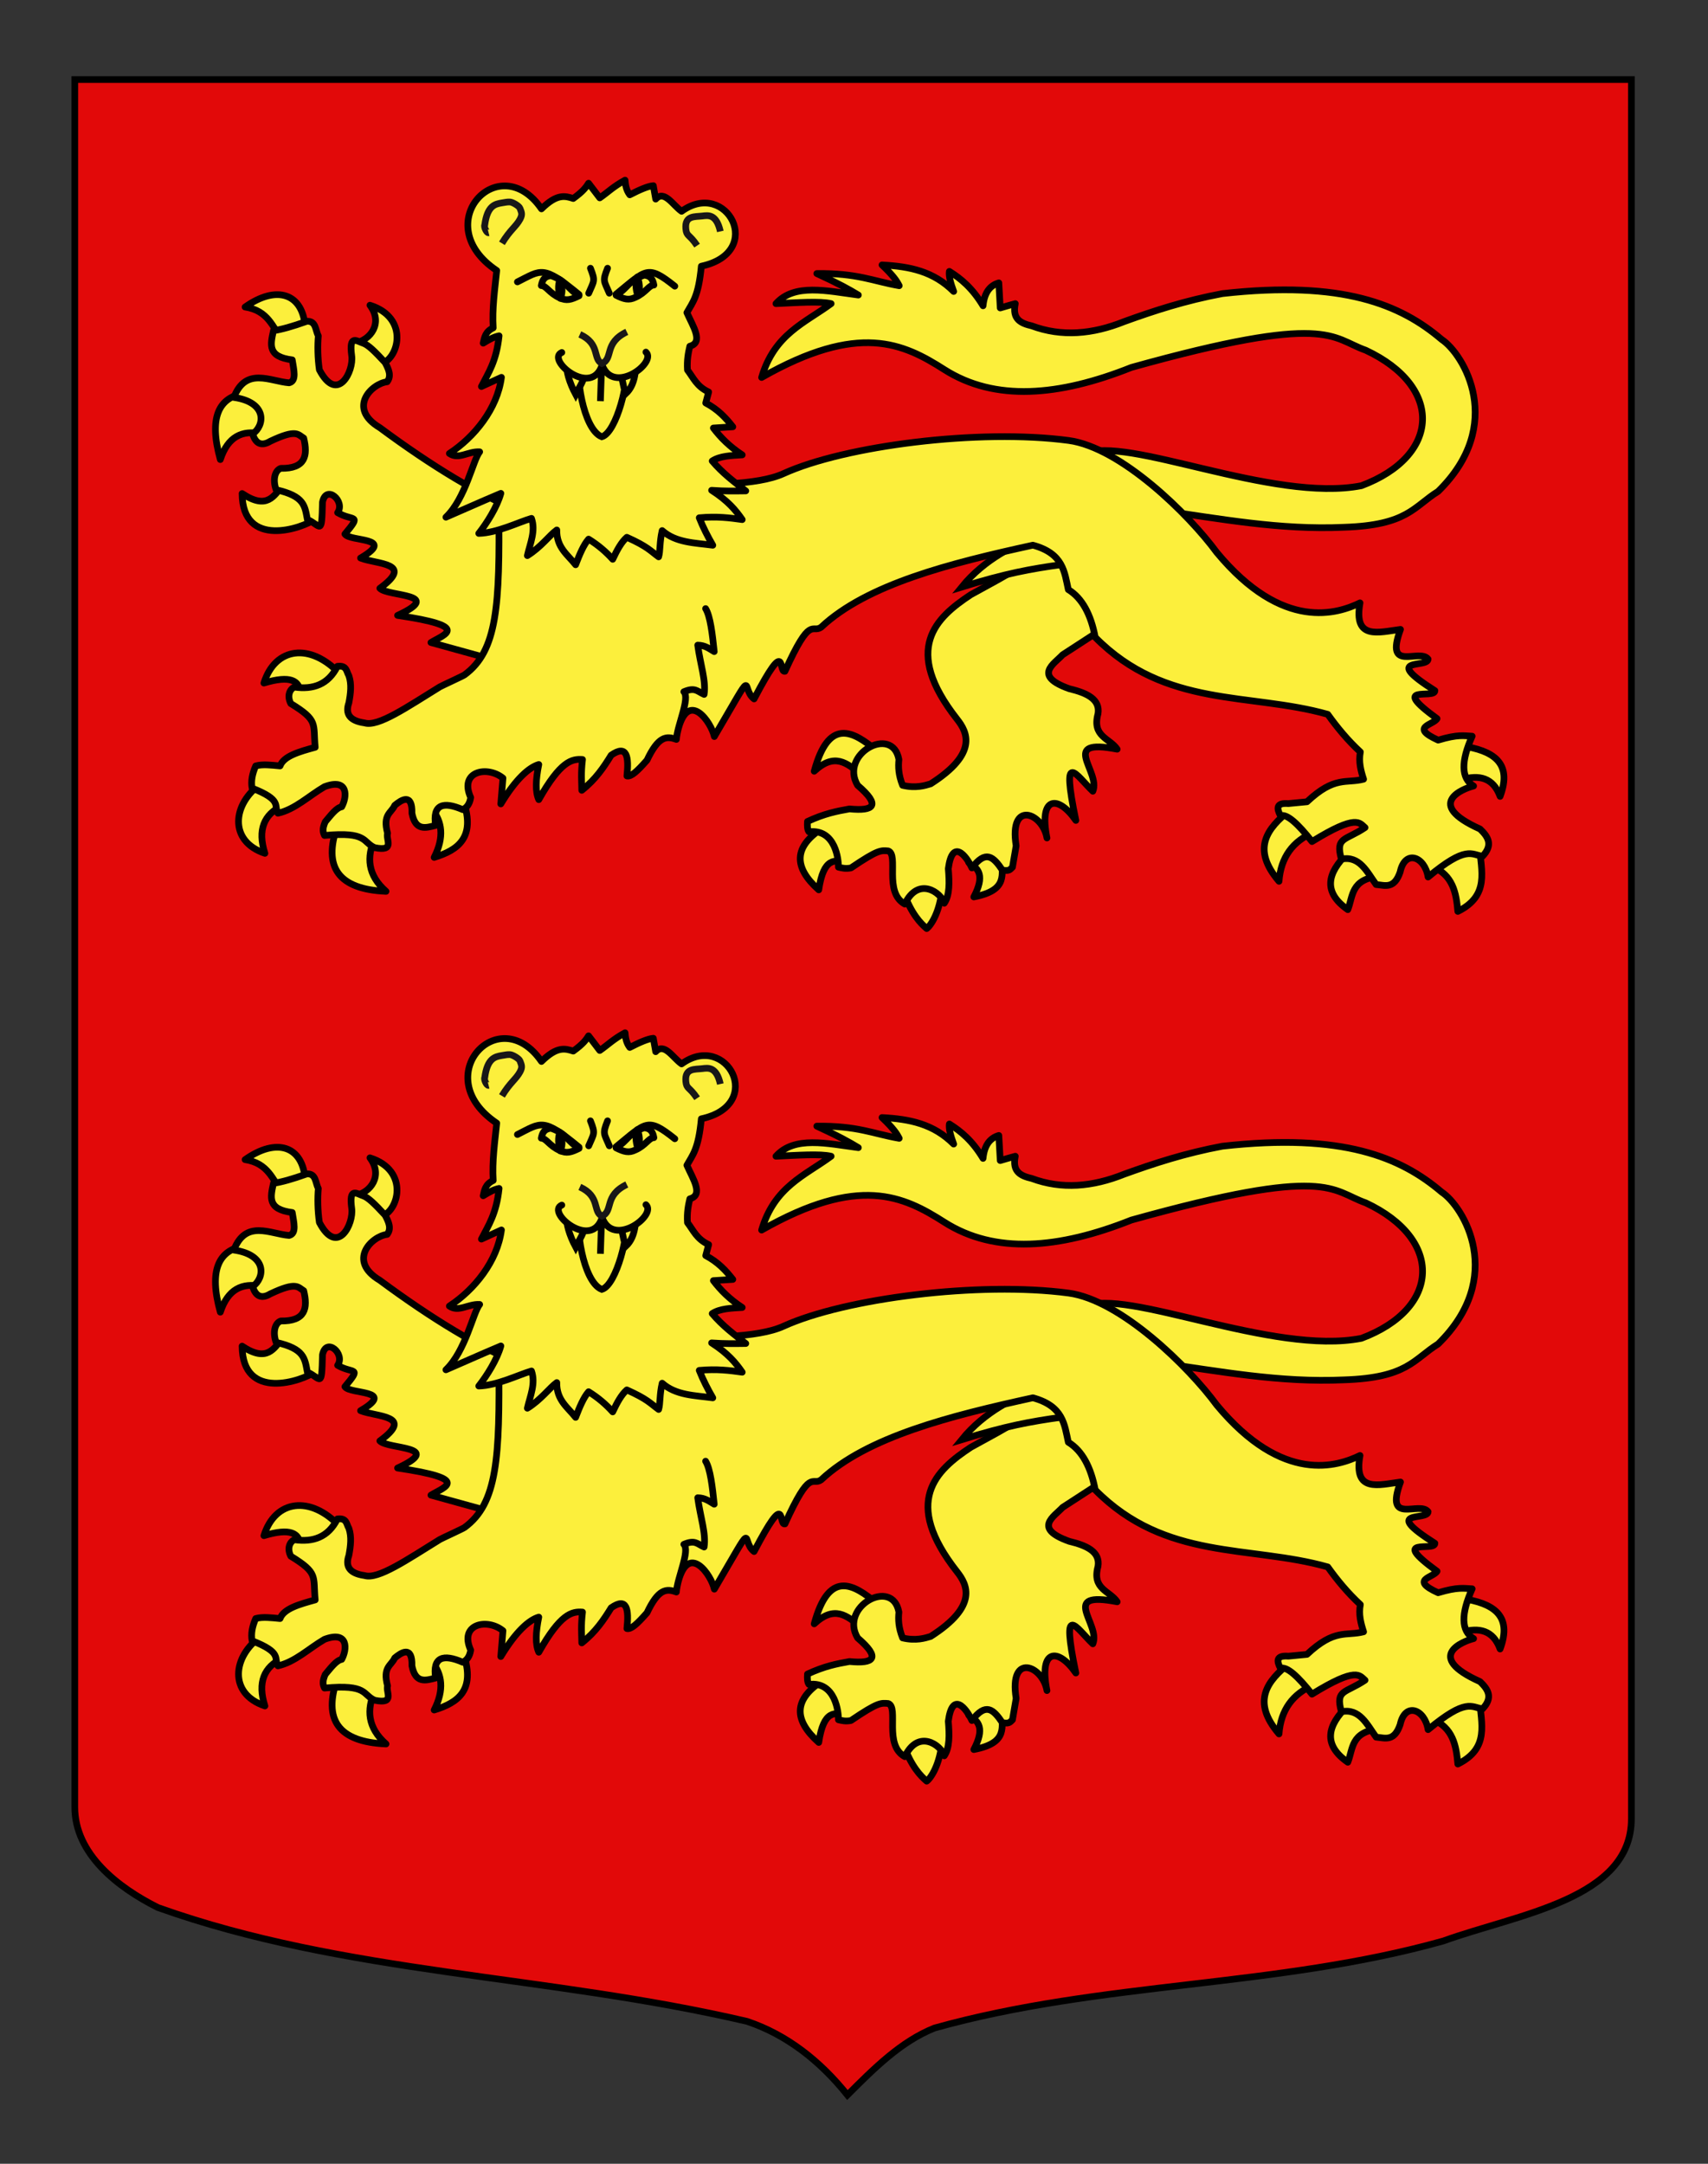 <?xml version="1.0" encoding="utf-8"?>
<!-- Generator: Adobe Illustrator 15.1.0, SVG Export Plug-In . SVG Version: 6.00 Build 0)  -->
<!DOCTYPE svg PUBLIC "-//W3C//DTD SVG 1.1//EN" "http://www.w3.org/Graphics/SVG/1.1/DTD/svg11.dtd">
<svg version="1.1" id="Calque_2" xmlns="http://www.w3.org/2000/svg" xmlns:xlink="http://www.w3.org/1999/xlink" x="0px" y="0px"
	 width="255.118px" height="323.149px" viewBox="0 0 255.118 323.149" enable-background="new 0 0 255.118 323.149"
	 xml:space="preserve">
<rect x="0" y="0" width="255.118" height="323.149" fill="#333333" stroke="none"/>
<path id="Fond_ecu" fill="#E20909" stroke="#000000" d="M11.17,11.88c78,0,154.505,0,232.505,0c0,135.583,0,149.083,0,259.75
	c0,12.041-17.099,14.25-28.099,18.25c-25,7-51,6-76,13c-5,2-9,6-13,10c-4-5-9-9-15-11c-30-7-60-7-88-17c-6-3-12.406-8-12.406-15
	C11.17,246.339,11.17,148.255,11.17,11.88z"/>
<g id="Leopard">
	<g id="g20663">
		<g id="Posterieur_droit">
			<g id="Griffes">
				<path id="path7195" fill="#FCEF3C" stroke="#000000" stroke-linecap="round" stroke-linejoin="round" d="M128.426,115.486
					c-0.233-0.126,3.329-2.295,2.649-3.255c-3.752-3.205-7.302-4.996-9.461,2.951C124.695,112.317,126.521,114.048,128.426,115.486z
					"/>
				<path id="path7197" fill="#FCEF3C" stroke="#000000" stroke-linecap="round" stroke-linejoin="round" d="M126.458,128.807
					c0.502,0.587-0.76-7.832-3.33-5.298c-4.734,2.916-4.571,6.065-0.833,9.386C123.022,127.959,124.75,128.432,126.458,128.807z"/>
				<path id="path7199" fill="#FCEF3C" stroke="#000000" stroke-linecap="round" stroke-linejoin="round" d="M140.689,132.818
					c0.374-0.865-1.344-1.569-3.014-1.657c-1.672-0.088-3.297,0.438-2.739,2.036c1.195,3.323,2.597,4.722,3.481,5.478
					C139.095,138.183,140.402,136.093,140.689,132.818z"/>
				<path id="path7201" fill="#FCEF3C" stroke="#000000" stroke-linecap="round" stroke-linejoin="round" d="M149.695,128.277
					c0.2-2.162-6.18-0.077-4.844,0.681c1.336,0.758,2.259,1.846,0.605,4.996C150.792,132.933,149.495,130.438,149.695,128.277z"/>
			</g>
			<path id="path2770" fill="#FCEF3C" stroke="#000000" stroke-linecap="round" stroke-linejoin="round" d="M166.208,91.732
				l-9.914-13.217l-1.982,3.194c0.066,2.26-3.386,3.824-9.307,7.104c-5.205,3.438-10.312,8.086-2.037,18.614
				c1.468,1.866,3.221,5.06-3.965,9.637c-0.804,0.242-2.207,0.696-4.186,0.221c-0.617-1.545-0.662-2.747-0.551-3.855
				c-0.941-5.223-8.943-0.822-6.168,3.855c3.521,3.017,2.449,3.878-1.211,3.524c-1.852,0.333-3.71,0.678-6.278,1.873
				c-0.032,0.619-0.037,1.212,0.22,1.542c4.002-0.469,4.435,4.241,4.406,5.287c0.537,0.123,1.051,0.271,1.872,0.11
				c4.08-2.772,4.493-2.625,5.571-2.537c1.613,0.586-0.719,6.163,2.469,7.934c2.01-4.181,5.41-1.741,5.896-0.126
				c0.817-1.191,0.77-3.125,0.602-5.16c0.59-4.521,2.646-2.016,3.524-0.11c2.069-2.715,3.172-1.724,4.554,0.33
				c0.984,0.14,1.091-0.01,1.504-0.441l0.551-3.193c-1.104-6.875,3.943-4.962,4.602-1.17c-1.264-6.375,1.734-6.376,4.318-2.621
				c-2.26-10.849,0-6.785,2.535-4.359c1.227-2.95-5.156-7.977,3.635-6.278c-1.092-1.642-3.797-1.873-2.863-5.287
				c0.35-2.182-1.674-3.12-4.297-3.746c-5.461-1.945-2.262-3.69-0.99-5.067l4.738-3.078L166.208,91.732z"/>
		</g>
		<path id="Sexe" fill="#FCEF3C" stroke="#000000" d="M158.635,84.31c-1.017-1.004-1.416-3.405-3.546-4.317
			c-3.438,1.322-8.02,3.47-11.441,7.68C150.256,85.629,153.878,84.971,158.635,84.31z"/>
		<path id="Queue" fill="#FCEF3C" stroke="#000000" stroke-linecap="round" stroke-linejoin="round" d="M173.164,76.202
			c-8.959-1.233-15.304-5.914-15.304-5.914l4.175-2.462c5.99-2.932,28.074,7.308,41.316,4.71c11.828-4.435,12.29-14.78,0.643-20.231
			c-5.197-1.818-5.445-5.683-35.002,2.569c-10.826,4.319-20.39,5.125-27.938,0.321c-6.131-3.912-12.762-7.097-27.295,1.177
			c1.901-6.483,6.478-8.15,10.383-11.025c-1.638-0.404-5.113-0.139-8.242,0c2.752-3.08,7.632-1.897,12.309-1.284
			c-1.311-0.799-2.924-1.707-6.208-3.211c6.06-0.084,8.409,1.142,12.31,1.819c-0.348-0.679-0.816-1.443-2.568-3.104
			c4.183,0.223,7.691,0.957,10.703,3.961c-0.467-1.252-0.744-2.315-0.643-2.997c1.734,1.085,3.439,2.494,5.031,5.138
			c0.191-1.959,1.021-3.037,2.355-3.425c0.07,1.082,0.143,2.381,0.213,3.746c1.027-0.307,1.639-0.475,2.248-0.643
			c-0.5,2.34,0.852,2.95,2.461,3.318c4.453,1.659,9.07,1.265,13.809-0.642c4.451-1.61,9.084-3.129,14.664-4.175
			c18.004-2.019,26.645,1.648,32.754,6.851c3.252,2.134,9.674,12.701-0.535,22.692c-3.66,2.286-4.574,5.045-14.021,5.352
			C191.125,79.191,182.123,77.436,173.164,76.202z"/>
		<g id="Anterieur_droit">
			<g id="Griffes_1_">
				<path id="path6302" fill="#FCEF3C" stroke="#000000" stroke-linecap="round" stroke-linejoin="round" d="M45.602,49.079
					c0.317,0.87-0.557,1.028-3.459,1.618c-1.45-1.832-2.054-4.305-5.534-4.844C41.304,42.517,45.318,43.753,45.602,49.079z"/>
				<path id="path7189" fill="#FCEF3C" stroke="#000000" stroke-linecap="round" stroke-linejoin="round" d="M56.75,54.405
					c0.01,1.908-3.582-2.164-3.746-3.171c2.355-0.433,4.256-2.98,2.252-5.651C61.248,47.46,59.549,53.78,56.75,54.405z"/>
				<path id="path7191" fill="#FCEF3C" stroke="#000000" stroke-linecap="round" stroke-linejoin="round" d="M38.963,64.774
					c2.749,0.539,1.479-6.669-2.422-6.055c-3.901,0.615-5.38,3.651-3.633,9.915C34.045,65.144,36.215,64.236,38.963,64.774z"/>
				<path id="path7193" fill="#FCEF3C" stroke="#000000" stroke-linecap="round" stroke-linejoin="round" d="M47.138,77.49
					c-0.141-3.851-4.651-7.624-4.919-4.996c-1.268,1.503-2.285,3.729-6.056,1.212C36.226,82.002,45.141,78.936,47.138,77.49z"/>
			</g>
			<path id="path1883" fill="#FCEF3C" stroke="#000000" stroke-linecap="round" stroke-linejoin="round" d="M76.285,98.296
				l5.14-17.991l-3.193-3.661c-6.517-2.638-13.732-7.021-21.496-12.773c-4.894-2.913-1.25-6.583,1.091-6.854
				c0.662-0.868,0.267-1.807-0.312-2.882c-1.588-1.715-2.512-2.619-3.271-2.882c-0.951-0.303-2.152-1.383-1.713,1.87
				c0.339,2.301-2.126,7.251-4.829,2.103c-0.259-1.765-0.28-3.682-0.156-5.062c-0.448-0.851-0.33-2.267-1.714-2.181
				c-2.201,0.792-3.821,1.232-4.984,1.402c-0.455,2.062-0.943,3.893,2.804,4.361c0.224,1.468,0.7,3.152-0.468,3.427
				c-2.821-0.215-6.464-2.442-8.255,2.18c5.069,0.717,4.61,4.228,2.804,5.452c0.468,1.506,1.35,1.87,2.648,1.09
				c3.945-1.872,4.11-0.986,4.984-0.467c0.645,2.612,0.261,4.587-3.427,4.517c-0.876,0.322-1.235,1.659-0.7,3.193
				c4.234,0.965,4.277,2.372,4.673,4.439c2.035,0.92,2.138,2.587,2.258-2.57c0.527-2.725,3.462-0.147,2.259,1.558
				c2.297,1.342,3.682,0.09,1.09,3.193c0.747,1.185,7.755,0.417,2.336,3.583c2.413,0.961,8.139,0.68,2.882,4.517
				c1.193,1.274,9.788,0.739,2.648,4.05c11.114,1.637,7.018,2.812,4.984,4.05l7.321,2.025L76.285,98.296z"/>
		</g>
		<g id="Corps">
			<g id="Griffes_AG">
				<path id="path1888" fill="#FCEF3C" stroke="#000000" stroke-linecap="round" stroke-linejoin="round" d="M39.039,116.999
					c-4.338,3.021-4.93,8.612,0.53,10.445c-1.127-3.521-0.133-5.814,2.574-7.115"/>
				<path id="path1890" fill="#FCEF3C" stroke="#000000" stroke-linecap="round" stroke-linejoin="round" d="M50.393,123.357
					c-2.18,6.156,0.162,9.46,7.266,9.763c-2.758-2.429-2.936-5.116-1.665-7.948"/>
				<path id="path1892" fill="#FCEF3C" stroke="#000000" stroke-linecap="round" stroke-linejoin="round" d="M69.239,119.724
					c1.783,5.3-0.771,7.228-4.39,8.326c1.55-3.058,1.168-5.342-0.302-7.19"/>
				<path id="path1894" fill="#FCEF3C" stroke="#000000" stroke-linecap="round" stroke-linejoin="round" d="M50.771,100.651
					c-4.404-4.709-9.674-4.018-11.353,1.362c4.058-1.223,5.2-0.297,5.449,1.287"/>
			</g>
			<g id="Griffes_PG">
				<path id="path2791" fill="#FCEF3C" stroke="#000000" stroke-linecap="round" stroke-linejoin="round" d="M192.701,120.971
					c-3.454,2.744-5.816,5.792-1.659,10.65c0.271-3.612,2.067-6.004,5.192-7.332"/>
				<path id="path2793" fill="#FCEF3C" stroke="#000000" stroke-linecap="round" stroke-linejoin="round" d="M201.318,127.394
					c-3.131,3.014-3.709,5.869,0,8.457c0.798-2.015,0.437-4.566,4.709-4.978"/>
				<path id="path2795" fill="#FCEF3C" stroke="#000000" stroke-linecap="round" stroke-linejoin="round" d="M213.949,129.428
					c3.043,1.253,3.568,3.89,3.8,6.689c4.827-2.384,3.448-6.111,3.265-9.58"/>
				<path id="path2797" fill="#FCEF3C" stroke="#000000" stroke-linecap="round" stroke-linejoin="round" d="M218.337,116.422
					c2.604-0.742,4.688-0.301,5.727,2.516c1.904-5.085-1.107-6.858-5.727-7.546"/>
			</g>
			<path id="path13442" fill="#FCEF3C" stroke="#000000" stroke-linecap="round" stroke-linejoin="round" d="M101.314,108.841
				c1.581-5.821,4.931-0.948,5.381,1.159c6.549-11.146,3.801-7.247,5.941-5.62c5.014-9.567,3.565-3.918,4.603-4.121
				c3.875-8.524,4.003-5.61,5.406-6.583c6.847-6.437,19.364-9.573,31.629-12.256c4.576,1.243,4.714,4.017,5.298,6.637
				c2.074,1.27,3.368,3.708,4.016,7.118c10.521,10.64,23.072,8.207,34.734,11.507c1.432,2,3.011,3.904,4.869,5.62
				c-0.279,1.444,0.059,2.765,0.482,4.067c-2.605,0.68-4.303-0.531-8.455,3.373l-2.783,0.267c-1.812-0.145-1.775,0.688-1.178,1.819
				c0.953-0.336,2.617,1.197,4.71,3.854c6.753-4.167,7.087-2.762,7.921-2.088c-2.948,1.984-4.453,1.373-3.531,4.709
				c2.734-0.542,3.813,1.897,5.191,3.8c1.304,0.102,2.689,0.748,3.586-1.874c0.731-3.416,3.677-2.333,4.174,0.75
				c5.746-4.776,6.452-3.338,8.135-3.104c1.627-1.706,0.816-2.925-0.375-4.067c-8.41-3.766-2.49-6.049-0.963-6.422
				c-1.898-1.163-1.883-3.707-0.213-7.439c-1.23-0.054-2.088-0.309-5.084,0.588c-4.344-1.973-0.68-2.261-0.161-3.211
				c-7.272-5.301-0.298-2.829-0.321-4.175c-8.109-5.15-1.062-3.297-1.016-4.71c-1.262-1.683-6.547,2.117-4.122-4.441
				c-3.233,0.409-7.065,1.666-6.047-3.961c-3.235,1.56-11.468,4.44-21.407-7.546c-4.121-5.62-14.312-15.67-22.115-16.71
				c-13.338-1.778-33.463,0.779-42.614,4.959c-7.575,3.461-31.61,0.309-31.61,0.309L74.502,75.65
				c0.173,14.798-0.218,21.56-5.123,25.141c-0.242,0.177-3.428,1.632-3.68,1.787c-4.889,3.012-9.217,6.011-11.236,5.389
				c-2.294-0.319-2.912-1.395-2.355-2.997c0.267-1.409,0.438-2.799,0-4.067c-0.379-0.608-0.283-1.573-1.713-1.392
				c-1.368,2.737-3.63,3.502-6.422,3.104c-0.696,0.305-1.136,1.317-0.535,2.461c4.163,2.547,3.3,2.987,3.64,6.529
				c-2.354,0.648-4.703,1.299-5.245,2.783c-1.293-0.122-2.62-0.291-3.64,0c-0.509,1.173-0.739,2.289-0.535,3.318
				c4.562,1.795,3.193,2.602,3.854,3.746c2.569-0.571,4.645-2.62,6.958-3.96c3.62-1.355,3.388,1.523,2.569,2.998
				c-0.82,0.147-1.641,1.286-2.462,2.248c-0.495,1.138-0.31,1.595-0.107,2.034c6.487-0.612,5.654,1.012,7.493,1.819
				c3.123,0.639,1.62-1.244,1.927-2.14c-0.764-2.847,0.549-2.998,1.071-4.174c0.973-0.813,2.649-1.937,2.569,1.176
				c0.521,2.668,2.038,2.209,3.532,1.819c-0.469-3.142,1.114-3.632,4.067-2.354c0.577-0.3,1.027-0.81,1.177-1.819
				c-1.78-3.942,2.503-4.789,4.817-2.89l-0.321,3.854c2.279-3.786,4.249-5.475,5.673-5.888c-0.465,2.28-0.533,4.105,0,5.246
				c3.255-5.771,4.959-6.116,6.53-5.995c-0.247,2.062-0.126,3.206-0.107,4.604c2.092-1.659,3.278-3.447,4.388-5.246
				c2.386-1.663,2.659,0.235,2.355,3.104c0.643,0.129,1.526-0.688,2.997-2.355c1.688-3.568,2.879-3.663,4.389-3.104
				c0.152-2.189,2.064-6.147,1.116-7.122c1.687-0.715,1.979-0.067,3.026,0.399c0.32-2.013-0.576-4.507-0.953-7.356
				c1.127,0.015,1.74,0.544,2.462,0.963c-0.282-2.677-0.583-5.285-1.285-6.422"/>
		</g>
		<g id="Tete">
			<path id="Contour_tete" fill="#FCEF3C" stroke="#000000" stroke-linecap="round" stroke-linejoin="round" d="M71.646,67.48
				c-0.995,1.177-2.072,6.917-5.041,9.76c6.823-2.971,5.997-2.634,8.207-3.56c-0.573,2.047-2.085,4.437-3.3,5.983
				c2.761-0.076,5.911-1.672,7.873-2.246c0.656,1.854-0.194,3.708-0.615,5.562c2.063-1.282,3.296-3.04,4.396-3.829
				c-0.047,2.626,1.632,3.686,2.814,5.196c0.584-1.528,1.187-2.979,1.934-3.829c1.473,0.91,2.63,1.928,3.605,3.009
				c0.637-1.37,1.31-2.595,2.11-3.282c3.096,1.385,3.521,2.02,4.749,2.917c0.266-0.876,0.119-2.192,0.527-3.92
				c2.05,1.827,4.884,1.827,7.563,2.188c-0.748-1.292-1.441-2.639-2.023-4.103c2.677-0.242,4.553,0.012,6.419,0.273
				c-0.965-1.395-2.133-2.812-4.572-4.376c1.924,0.146,3.496,0.11,5.1,0.09c-1.718-1.339-3.454-2.628-5.012-4.467
				c1.16-0.766,2.844-0.809,4.484-0.911c-1.898-1.242-3.236-2.599-4.309-4.011l2.902-0.182c-1.033-1.316-2.192-2.581-4.045-3.557
				l0.439-1.641c-1.803-0.835-2.278-2.13-3.166-3.283c-0.092-1.51,0.117-2.552,0.352-3.555c2.083-0.577,0.468-2.969-0.439-5.015
				c0.869-1.572,1.727-2.366,2.157-6.935c9.658-2.082,3.796-13.09-2.948-8.199c-1.291-0.902-2.58-3.241-3.87-1.824l-0.352-2.005
				c-0.803,0.073-2.053,0.608-3.518,1.368c-0.549-0.729-0.643-1.459-0.703-2.188c-1.777,0.958-2.624,1.854-3.782,2.644l-1.671-2.188
				c-0.375,0.588-0.775,1.187-2.286,2.279c-1.204-0.381-2.411-0.755-4.748,1.55c-6.318-9.194-17.045,2.252-6.684,9.208
				c-0.289,2.857-0.708,5.713-0.527,8.57c-1.152,0.534-1.311,1.41-1.495,2.279c0.791-0.491,1.583-0.942,2.374-1.094
				c-0.41,3.861-1.599,5.501-2.638,7.567l2.99-1.368c-0.618,4.708-4.035,8.914-7.777,11.37C68.509,68.692,69.93,67.369,71.646,67.48
				z"/>
			<g id="Gueule">
				<g id="Langue_1_">
					<path id="Langue" fill="#FCEF3C" stroke="#000000" d="M86.707,54.234c-0.82,1.173,0.311,9.871,3.178,10.999
						c2.229-0.627,4.193-8.734,3.491-10.373C91.386,52.636,88.564,52.95,86.707,54.234z"/>
					<line fill="#FCEF3C" stroke="#000000" x1="89.832" y1="55.407" x2="89.682" y2="59.915"/>
				</g>
				<g id="Dents">
					<path id="path2934-4-8" fill="#FCEF3C" stroke="#000000" stroke-linecap="round" d="M84.701,54.274
						c-0.226,0.973,0.345,2.874,1.286,4.634c0.659-1.349,1.336-2.088,1.399-3.601C85.44,55.12,84.701,54.274,84.701,54.274z"/>
					<path id="path2938-2-5" fill="#FCEF3C" stroke="#000000" stroke-linecap="round" d="M92.734,55.163
						c0.077,1.034,0.339,2.355,0.701,3.666c1.74-1.618,1.29-3.895,1.868-5.029C95.303,53.8,94.33,54.881,92.734,55.163z"/>
				</g>
				<path fill="#FCEF3C" stroke="#000000" stroke-linecap="round" stroke-linejoin="round" d="M83.916,52.643
					c-2.432,1.025,4.429,6.808,6.02,1.866c1.681,4.576,8.223-0.374,6.542-1.922"/>
				<path id="path17069_2_" fill="#FCEF3C" stroke="#191718" d="M86.608,49.938c3.094,1.399,1.896,3.654,3.289,4.353
					c1.779-0.745,0.244-3.047,3.725-4.726"/>
			</g>
			<g id="Oreilles">
				<path id="path14402_1_" fill="#FCEF3C" stroke="#191718" d="M74.973,36.336c1.211-1.999,2.104-2.492,2.696-3.585
					c0.414-0.766,0.219-1.025-0.001-1.64c-0.125-0.353-1.112-0.93-1.5-0.946c-0.388-0.017-0.722,0.057-1.175,0.132
					c-1.063,0.178-2.198,0.404-2.589,3.307c-0.161,0.26,0.291,1.23,0.58,1.16"/>
				<path id="path14408_3_" fill="#FCEF3C" stroke="#191718" d="M104.124,36.679c-1.187-1.765-1.576-1.326-1.685-2.515
					c-0.183-2.02,1.385-1.771,2.456-1.905c0.887-0.111,2.106-0.32,2.699,2.304"/>
			</g>
			<g id="Yeux">
				<path id="path2950-8-0" fill="#FCEF3C" stroke="#000000" stroke-linecap="round" stroke-linejoin="round" d="M92.001,43.953
					c4.531-3.696,4.69-4.478,8.791-1.214"/>
				<path id="Oeil_gauche" fill="#FCEF3C" stroke="#000000" stroke-linecap="round" stroke-linejoin="round" d="M92.027,44.1
					c1.195,0.595,1.894,0.787,2.872,0.312c1.598-0.715,1.99-1.81,2.768-1.839c-0.143-0.706-0.352-1.372-1.457-1.485
					C93.75,41.972,93.959,42.881,92.027,44.1z"/>
				<path fill="#FCEF3C" stroke="#000000" stroke-linecap="round" stroke-linejoin="round" d="M95.188,41.385
					c-0.307,0.804-0.25,1.772,0.076,2.778C95.86,42.719,95.188,41.385,95.188,41.385z"/>
				<path id="path2948-7-0" fill="#FCEF3C" stroke="#000000" stroke-linecap="round" stroke-linejoin="round" d="M77.286,42.101
					c3.59-1.795,3.804-2.564,9.205,1.892"/>
				<path id="Oeil_droit" fill="#FCEF3C" stroke="#000000" stroke-linecap="round" stroke-linejoin="round" d="M86.491,44.178
					c-1.194,0.595-1.894,0.787-2.872,0.312c-1.597-0.714-1.99-1.81-2.768-1.838c0.144-0.707,0.351-1.372,1.458-1.485
					C84.769,42.049,84.558,42.958,86.491,44.178L86.491,44.178z"/>
				<path fill="#FCEF3C" stroke="#000000" stroke-linecap="round" stroke-linejoin="round" d="M83.627,41.785
					c-0.308,0.804-0.25,1.773,0.077,2.778C84.299,43.119,83.627,41.785,83.627,41.785z"/>
				<path fill="#FCEF3C" stroke="#000000" stroke-linecap="round" stroke-linejoin="round" d="M88.192,40.06
					c0.782,1.958,0.521,1.866-0.26,3.73"/>
				<path fill="#FCEF3C" stroke="#000000" stroke-linecap="round" stroke-linejoin="round" d="M90.749,40.06
					c-0.782,1.958-0.521,1.866,0.261,3.73"/>
			</g>
		</g>
	</g>
</g>
<g id="Leopard_1_">
	<g id="g20663_1_">
		<g id="Posterieur_droit_1_">
			<g id="Griffes_3_">
				<path id="path7195_1_" fill="#FCEF3C" stroke="#000000" stroke-linecap="round" stroke-linejoin="round" d="M128.426,242.819
					c-0.233-0.126,3.329-2.295,2.649-3.255c-3.752-3.204-7.302-4.996-9.461,2.951C124.695,239.651,126.521,241.382,128.426,242.819z
					"/>
				<path id="path7197_1_" fill="#FCEF3C" stroke="#000000" stroke-linecap="round" stroke-linejoin="round" d="M126.458,256.14
					c0.502,0.588-0.76-7.832-3.33-5.298c-4.734,2.916-4.571,6.065-0.833,9.386C123.022,255.293,124.75,255.766,126.458,256.14z"/>
				<path id="path7199_1_" fill="#FCEF3C" stroke="#000000" stroke-linecap="round" stroke-linejoin="round" d="M140.689,260.151
					c0.374-0.864-1.344-1.568-3.014-1.656c-1.672-0.089-3.297,0.438-2.739,2.035c1.195,3.322,2.597,4.723,3.481,5.479
					C139.095,265.517,140.402,263.427,140.689,260.151z"/>
				<path id="path7201_1_" fill="#FCEF3C" stroke="#000000" stroke-linecap="round" stroke-linejoin="round" d="M149.695,255.61
					c0.2-2.162-6.18-0.076-4.844,0.682s2.259,1.846,0.605,4.995C150.792,260.267,149.495,257.772,149.695,255.61z"/>
			</g>
			<path id="path2770_1_" fill="#FCEF3C" stroke="#000000" stroke-linecap="round" stroke-linejoin="round" d="M166.208,219.065
				l-9.914-13.217l-1.982,3.193c0.066,2.261-3.386,3.824-9.307,7.104c-5.205,3.438-10.312,8.086-2.037,18.614
				c1.468,1.865,3.221,5.06-3.965,9.637c-0.804,0.242-2.207,0.696-4.186,0.221c-0.617-1.545-0.662-2.747-0.551-3.855
				c-0.941-5.223-8.943-0.822-6.168,3.855c3.521,3.018,2.449,3.879-1.211,3.524c-1.852,0.333-3.71,0.678-6.278,1.872
				c-0.032,0.619-0.037,1.213,0.22,1.543c4.002-0.47,4.435,4.24,4.406,5.287c0.537,0.123,1.051,0.271,1.872,0.109
				c4.08-2.772,4.493-2.625,5.571-2.537c1.613,0.586-0.719,6.163,2.469,7.934c2.01-4.181,5.41-1.74,5.896-0.125
				c0.817-1.191,0.77-3.125,0.602-5.16c0.59-4.521,2.646-2.016,3.524-0.11c2.069-2.715,3.172-1.724,4.554,0.33
				c0.984,0.14,1.091-0.01,1.504-0.44l0.551-3.193c-1.104-6.876,3.943-4.963,4.602-1.171c-1.264-6.375,1.734-6.376,4.318-2.621
				c-2.26-10.849,0-6.784,2.535-4.359c1.227-2.95-5.156-7.977,3.635-6.278c-1.092-1.642-3.797-1.872-2.863-5.286
				c0.35-2.182-1.674-3.12-4.297-3.745c-5.461-1.945-2.262-3.69-0.99-5.067l4.738-3.077L166.208,219.065z"/>
		</g>
		<path id="Sexe_1_" fill="#FCEF3C" stroke="#000000" d="M158.635,211.644c-1.017-1.004-1.416-3.406-3.546-4.318
			c-3.438,1.322-8.02,3.471-11.441,7.68C150.256,212.963,153.878,212.304,158.635,211.644z"/>
		<path id="Queue_1_" fill="#FCEF3C" stroke="#000000" stroke-linecap="round" stroke-linejoin="round" d="M173.164,203.536
			c-8.959-1.234-15.304-5.914-15.304-5.914l4.175-2.462c5.99-2.933,28.074,7.308,41.316,4.71c11.828-4.436,12.29-14.779,0.643-20.23
			c-5.197-1.818-5.445-5.684-35.002,2.568c-10.826,4.319-20.39,5.125-27.938,0.321c-6.131-3.912-12.762-7.097-27.295,1.177
			c1.901-6.482,6.478-8.149,10.383-11.025c-1.638-0.403-5.113-0.139-8.242,0c2.752-3.08,7.632-1.896,12.309-1.283
			c-1.311-0.8-2.924-1.707-6.208-3.212c6.06-0.084,8.409,1.142,12.31,1.819c-0.348-0.679-0.816-1.443-2.568-3.104
			c4.183,0.223,7.691,0.957,10.703,3.961c-0.467-1.252-0.744-2.315-0.643-2.998c1.734,1.086,3.439,2.494,5.031,5.139
			c0.191-1.959,1.021-3.037,2.355-3.426c0.07,1.082,0.143,2.382,0.213,3.746c1.027-0.307,1.639-0.475,2.248-0.643
			c-0.5,2.34,0.852,2.95,2.461,3.318c4.453,1.659,9.07,1.266,13.809-0.642c4.451-1.61,9.084-3.13,14.664-4.175
			c18.004-2.019,26.645,1.648,32.754,6.851c3.252,2.134,9.674,12.7-0.535,22.692c-3.66,2.286-4.574,5.045-14.021,5.352
			C191.125,206.524,182.123,204.769,173.164,203.536z"/>
		<g id="Anterieur_droit_1_">
			<g id="Griffes_2_">
				<path id="path6302_1_" fill="#FCEF3C" stroke="#000000" stroke-linecap="round" stroke-linejoin="round" d="M45.602,176.413
					c0.317,0.869-0.557,1.027-3.459,1.617c-1.45-1.832-2.054-4.305-5.534-4.844C41.304,169.851,45.318,171.087,45.602,176.413z"/>
				<path id="path7189_1_" fill="#FCEF3C" stroke="#000000" stroke-linecap="round" stroke-linejoin="round" d="M56.75,181.739
					c0.01,1.908-3.582-2.164-3.746-3.172c2.355-0.433,4.256-2.98,2.252-5.65C61.248,174.794,59.549,181.114,56.75,181.739z"/>
				<path id="path7191_1_" fill="#FCEF3C" stroke="#000000" stroke-linecap="round" stroke-linejoin="round" d="M38.963,192.107
					c2.749,0.538,1.479-6.669-2.422-6.055c-3.901,0.614-5.38,3.651-3.633,9.915C34.045,192.478,36.215,191.569,38.963,192.107z"/>
				<path id="path7193_1_" fill="#FCEF3C" stroke="#000000" stroke-linecap="round" stroke-linejoin="round" d="M47.138,204.823
					c-0.141-3.851-4.651-7.623-4.919-4.995c-1.268,1.503-2.285,3.729-6.056,1.212C36.226,209.335,45.141,206.269,47.138,204.823z"/>
			</g>
			<path id="path1883_1_" fill="#FCEF3C" stroke="#000000" stroke-linecap="round" stroke-linejoin="round" d="M76.285,225.63
				l5.14-17.99l-3.193-3.661c-6.517-2.638-13.732-7.021-21.496-12.772c-4.894-2.913-1.25-6.583,1.091-6.854
				c0.662-0.868,0.267-1.808-0.312-2.883c-1.588-1.715-2.512-2.618-3.271-2.881c-0.951-0.303-2.152-1.384-1.713,1.869
				c0.339,2.301-2.126,7.252-4.829,2.103c-0.259-1.765-0.28-3.682-0.156-5.062c-0.448-0.852-0.33-2.268-1.714-2.182
				c-2.201,0.793-3.821,1.232-4.984,1.402c-0.455,2.062-0.943,3.894,2.804,4.361c0.224,1.468,0.7,3.152-0.468,3.428
				c-2.821-0.215-6.464-2.443-8.255,2.18c5.069,0.717,4.61,4.228,2.804,5.452c0.468,1.506,1.35,1.87,2.648,1.091
				c3.945-1.873,4.11-0.986,4.984-0.468c0.645,2.612,0.261,4.587-3.427,4.517c-0.876,0.322-1.235,1.658-0.7,3.193
				c4.234,0.965,4.277,2.371,4.673,4.439c2.035,0.92,2.138,2.587,2.258-2.57c0.527-2.725,3.462-0.146,2.259,1.558
				c2.297,1.343,3.682,0.09,1.09,3.193c0.747,1.185,7.755,0.417,2.336,3.583c2.413,0.961,8.139,0.68,2.882,4.516
				c1.193,1.275,9.788,0.739,2.648,4.051c11.114,1.637,7.018,2.812,4.984,4.049l7.321,2.025L76.285,225.63z"/>
		</g>
		<g id="Corps_1_">
			<g id="Griffes_AG_1_">
				<path id="path1888_1_" fill="#FCEF3C" stroke="#000000" stroke-linecap="round" stroke-linejoin="round" d="M39.039,244.333
					c-4.338,3.021-4.93,8.611,0.53,10.445c-1.127-3.521-0.133-5.814,2.574-7.115"/>
				<path id="path1890_1_" fill="#FCEF3C" stroke="#000000" stroke-linecap="round" stroke-linejoin="round" d="M50.393,250.69
					c-2.18,6.156,0.162,9.461,7.266,9.764c-2.758-2.43-2.936-5.115-1.665-7.947"/>
				<path id="path1892_1_" fill="#FCEF3C" stroke="#000000" stroke-linecap="round" stroke-linejoin="round" d="M69.239,247.058
					c1.783,5.301-0.771,7.228-4.39,8.326c1.55-3.059,1.168-5.342-0.302-7.19"/>
				<path id="path1894_1_" fill="#FCEF3C" stroke="#000000" stroke-linecap="round" stroke-linejoin="round" d="M50.771,227.984
					c-4.404-4.71-9.674-4.018-11.353,1.362c4.058-1.223,5.2-0.297,5.449,1.287"/>
			</g>
			<g id="Griffes_PG_1_">
				<path id="path2791_1_" fill="#FCEF3C" stroke="#000000" stroke-linecap="round" stroke-linejoin="round" d="M192.701,248.305
					c-3.454,2.743-5.816,5.792-1.659,10.65c0.271-3.612,2.067-6.004,5.192-7.332"/>
				<path id="path2793_1_" fill="#FCEF3C" stroke="#000000" stroke-linecap="round" stroke-linejoin="round" d="M201.318,254.728
					c-3.131,3.014-3.709,5.869,0,8.456c0.798-2.015,0.437-4.565,4.709-4.978"/>
				<path id="path2795_1_" fill="#FCEF3C" stroke="#000000" stroke-linecap="round" stroke-linejoin="round" d="M213.949,256.761
					c3.043,1.254,3.568,3.891,3.8,6.689c4.827-2.384,3.448-6.111,3.265-9.579"/>
				<path id="path2797_1_" fill="#FCEF3C" stroke="#000000" stroke-linecap="round" stroke-linejoin="round" d="M218.337,243.755
					c2.604-0.742,4.688-0.301,5.727,2.516c1.904-5.085-1.107-6.857-5.727-7.546"/>
			</g>
			<path id="path13442_1_" fill="#FCEF3C" stroke="#000000" stroke-linecap="round" stroke-linejoin="round" d="M101.314,236.175
				c1.581-5.822,4.931-0.948,5.381,1.158c6.549-11.145,3.801-7.246,5.941-5.619c5.014-9.567,3.565-3.918,4.603-4.121
				c3.875-8.524,4.003-5.609,5.406-6.583c6.847-6.437,19.364-9.573,31.629-12.257c4.576,1.244,4.714,4.018,5.298,6.637
				c2.074,1.27,3.368,3.709,4.016,7.119c10.521,10.639,23.072,8.206,34.734,11.506c1.432,2,3.011,3.904,4.869,5.62
				c-0.279,1.444,0.059,2.765,0.482,4.067c-2.605,0.68-4.303-0.531-8.455,3.372l-2.783,0.267c-1.812-0.145-1.775,0.689-1.178,1.82
				c0.953-0.336,2.617,1.196,4.71,3.854c6.753-4.168,7.087-2.763,7.921-2.088c-2.948,1.984-4.453,1.372-3.531,4.709
				c2.734-0.542,3.813,1.897,5.191,3.8c1.304,0.102,2.689,0.748,3.586-1.874c0.731-3.416,3.677-2.332,4.174,0.75
				c5.746-4.775,6.452-3.338,8.135-3.104c1.627-1.705,0.816-2.924-0.375-4.066c-8.41-3.766-2.49-6.049-0.963-6.422
				c-1.898-1.163-1.883-3.707-0.213-7.439c-1.23-0.055-2.088-0.309-5.084,0.588c-4.344-1.973-0.68-2.261-0.161-3.211
				c-7.272-5.301-0.298-2.828-0.321-4.174c-8.109-5.15-1.062-3.298-1.016-4.711c-1.262-1.682-6.547,2.117-4.122-4.441
				c-3.233,0.409-7.065,1.666-6.047-3.961c-3.235,1.561-11.468,4.44-21.407-7.545c-4.121-5.621-14.312-15.67-22.115-16.711
				c-13.338-1.777-33.463,0.779-42.614,4.96c-7.575,3.461-31.61,0.309-31.61,0.309l-10.893,4.601
				c0.173,14.799-0.218,21.56-5.123,25.141c-0.242,0.178-3.428,1.633-3.68,1.787c-4.889,3.013-9.217,6.012-11.236,5.389
				c-2.294-0.318-2.912-1.395-2.355-2.996c0.267-1.41,0.438-2.8,0-4.068c-0.379-0.607-0.283-1.572-1.713-1.392
				c-1.368,2.737-3.63,3.503-6.422,3.104c-0.696,0.305-1.136,1.316-0.535,2.461c4.163,2.547,3.3,2.986,3.64,6.529
				c-2.354,0.648-4.703,1.299-5.245,2.783c-1.293-0.122-2.62-0.291-3.64,0c-0.509,1.172-0.739,2.288-0.535,3.318
				c4.562,1.795,3.193,2.602,3.854,3.745c2.569-0.571,4.645-2.62,6.958-3.96c3.62-1.355,3.388,1.523,2.569,2.997
				c-0.82,0.147-1.641,1.286-2.462,2.247c-0.495,1.139-0.31,1.596-0.107,2.035c6.487-0.613,5.654,1.012,7.493,1.818
				c3.123,0.64,1.62-1.244,1.927-2.14c-0.764-2.847,0.549-2.997,1.071-4.175c0.973-0.812,2.649-1.936,2.569,1.177
				c0.521,2.668,2.038,2.21,3.532,1.819c-0.469-3.143,1.114-3.633,4.067-2.354c0.577-0.3,1.027-0.81,1.177-1.819
				c-1.78-3.942,2.503-4.789,4.817-2.891l-0.321,3.854c2.279-3.785,4.249-5.475,5.673-5.887c-0.465,2.279-0.533,4.105,0,5.245
				c3.255-5.771,4.959-6.116,6.53-5.995c-0.247,2.062-0.126,3.206-0.107,4.604c2.092-1.658,3.278-3.446,4.388-5.245
				c2.386-1.663,2.659,0.235,2.355,3.104c0.643,0.129,1.526-0.688,2.997-2.355c1.688-3.568,2.879-3.663,4.389-3.104
				c0.152-2.189,2.064-6.148,1.116-7.123c1.687-0.715,1.979-0.066,3.026,0.4c0.32-2.014-0.576-4.508-0.953-7.357
				c1.127,0.016,1.74,0.545,2.462,0.964c-0.282-2.677-0.583-5.284-1.285-6.423"/>
		</g>
		<g id="Tete_1_">
			<path id="Contour_tete_1_" fill="#FCEF3C" stroke="#000000" stroke-linecap="round" stroke-linejoin="round" d="M71.646,194.813
				c-0.995,1.178-2.072,6.918-5.041,9.76c6.823-2.971,5.997-2.634,8.207-3.56c-0.573,2.047-2.085,4.437-3.3,5.983
				c2.761-0.076,5.911-1.672,7.873-2.246c0.656,1.854-0.194,3.708-0.615,5.562c2.063-1.282,3.296-3.041,4.396-3.83
				c-0.047,2.627,1.632,3.686,2.814,5.197c0.584-1.528,1.187-2.979,1.934-3.83c1.473,0.91,2.63,1.928,3.605,3.01
				c0.637-1.369,1.31-2.595,2.11-3.282c3.096,1.386,3.521,2.02,4.749,2.917c0.266-0.876,0.119-2.191,0.527-3.92
				c2.05,1.827,4.884,1.827,7.563,2.188c-0.748-1.291-1.441-2.639-2.023-4.102c2.677-0.242,4.553,0.012,6.419,0.273
				c-0.965-1.395-2.133-2.812-4.572-4.377c1.924,0.146,3.496,0.111,5.1,0.091c-1.718-1.339-3.454-2.628-5.012-4.468
				c1.16-0.766,2.844-0.809,4.484-0.91c-1.898-1.242-3.236-2.6-4.309-4.012l2.902-0.182c-1.033-1.316-2.192-2.58-4.045-3.557
				l0.439-1.641c-1.803-0.836-2.278-2.131-3.166-3.283c-0.092-1.51,0.117-2.551,0.352-3.555c2.083-0.576,0.468-2.969-0.439-5.014
				c0.869-1.572,1.727-2.366,2.157-6.936c9.658-2.082,3.796-13.09-2.948-8.199c-1.291-0.902-2.58-3.241-3.87-1.824l-0.352-2.005
				c-0.803,0.073-2.053,0.608-3.518,1.368c-0.549-0.729-0.643-1.459-0.703-2.188c-1.777,0.958-2.624,1.854-3.782,2.644l-1.671-2.188
				c-0.375,0.588-0.775,1.187-2.286,2.279c-1.204-0.381-2.411-0.755-4.748,1.55c-6.318-9.194-17.045,2.252-6.684,9.208
				c-0.289,2.857-0.708,5.713-0.527,8.57c-1.152,0.533-1.311,1.41-1.495,2.279c0.791-0.492,1.583-0.943,2.374-1.095
				c-0.41,3.861-1.599,5.501-2.638,7.567l2.99-1.368c-0.618,4.708-4.035,8.914-7.777,11.37
				C68.509,196.025,69.93,194.702,71.646,194.813z"/>
			<g id="Gueule_1_">
				<g id="Langue_2_">
					<path id="Langue_3_" fill="#FCEF3C" stroke="#000000" d="M86.707,181.567c-0.82,1.174,0.311,9.871,3.178,10.999
						c2.229-0.627,4.193-8.733,3.491-10.373C91.386,179.97,88.564,180.283,86.707,181.567z"/>
					<line fill="#FCEF3C" stroke="#000000" x1="89.832" y1="182.74" x2="89.682" y2="187.249"/>
				</g>
				<g id="Dents_1_">
					<path id="path2934-4-8_1_" fill="#FCEF3C" stroke="#000000" stroke-linecap="round" d="M84.701,181.608
						c-0.226,0.973,0.345,2.873,1.286,4.633c0.659-1.349,1.336-2.088,1.399-3.6C85.44,182.453,84.701,181.608,84.701,181.608z"/>
					<path id="path2938-2-5_1_" fill="#FCEF3C" stroke="#000000" stroke-linecap="round" d="M92.734,182.497
						c0.077,1.033,0.339,2.355,0.701,3.666c1.74-1.619,1.29-3.896,1.868-5.029C95.303,181.134,94.33,182.215,92.734,182.497z"/>
				</g>
				<path fill="#FCEF3C" stroke="#000000" stroke-linecap="round" stroke-linejoin="round" d="M83.916,179.976
					c-2.432,1.025,4.429,6.809,6.02,1.866c1.681,4.576,8.223-0.374,6.542-1.922"/>
				<path id="path17069_1_" fill="#FCEF3C" stroke="#191718" d="M86.608,177.271c3.094,1.399,1.896,3.654,3.289,4.354
					c1.779-0.745,0.244-3.047,3.725-4.726"/>
			</g>
			<g id="Oreilles_1_">
				<path id="path14402_2_" fill="#FCEF3C" stroke="#191718" d="M74.973,163.669c1.211-1.999,2.104-2.492,2.696-3.584
					c0.414-0.766,0.219-1.025-0.001-1.64c-0.125-0.353-1.112-0.93-1.5-0.946c-0.388-0.017-0.722,0.057-1.175,0.132
					c-1.063,0.178-2.198,0.404-2.589,3.307c-0.161,0.26,0.291,1.23,0.58,1.16"/>
				<path id="path14408_1_" fill="#FCEF3C" stroke="#191718" d="M104.124,164.013c-1.187-1.766-1.576-1.326-1.685-2.515
					c-0.183-2.02,1.385-1.771,2.456-1.905c0.887-0.111,2.106-0.32,2.699,2.304"/>
			</g>
			<g id="Yeux_1_">
				<path id="path2950-8-0_1_" fill="#FCEF3C" stroke="#000000" stroke-linecap="round" stroke-linejoin="round" d="M92.001,171.286
					c4.531-3.695,4.69-4.479,8.791-1.215"/>
				<path id="Oeil_gauche_1_" fill="#FCEF3C" stroke="#000000" stroke-linecap="round" stroke-linejoin="round" d="M92.027,171.434
					c1.195,0.595,1.894,0.787,2.872,0.312c1.598-0.715,1.99-1.81,2.768-1.839c-0.143-0.706-0.352-1.372-1.457-1.485
					C93.75,169.306,93.959,170.214,92.027,171.434z"/>
				<path fill="#FCEF3C" stroke="#000000" stroke-linecap="round" stroke-linejoin="round" d="M95.188,168.718
					c-0.307,0.805-0.25,1.773,0.076,2.779C95.86,170.052,95.188,168.718,95.188,168.718z"/>
				<path id="path2948-7-0_1_" fill="#FCEF3C" stroke="#000000" stroke-linecap="round" stroke-linejoin="round" d="M77.286,169.435
					c3.59-1.795,3.804-2.564,9.205,1.893"/>
				<path id="Oeil_droit_1_" fill="#FCEF3C" stroke="#000000" stroke-linecap="round" stroke-linejoin="round" d="M86.491,171.512
					c-1.194,0.595-1.894,0.786-2.872,0.312c-1.597-0.715-1.99-1.81-2.768-1.838c0.144-0.707,0.351-1.372,1.458-1.486
					C84.769,169.383,84.558,170.292,86.491,171.512L86.491,171.512z"/>
				<path fill="#FCEF3C" stroke="#000000" stroke-linecap="round" stroke-linejoin="round" d="M83.627,169.118
					c-0.308,0.805-0.25,1.773,0.077,2.779C84.299,170.452,83.627,169.118,83.627,169.118z"/>
				<path fill="#FCEF3C" stroke="#000000" stroke-linecap="round" stroke-linejoin="round" d="M88.192,167.394
					c0.782,1.958,0.521,1.865-0.26,3.73"/>
				<path fill="#FCEF3C" stroke="#000000" stroke-linecap="round" stroke-linejoin="round" d="M90.749,167.394
					c-0.782,1.958-0.521,1.865,0.261,3.73"/>
			</g>
		</g>
	</g>
</g>
</svg>
